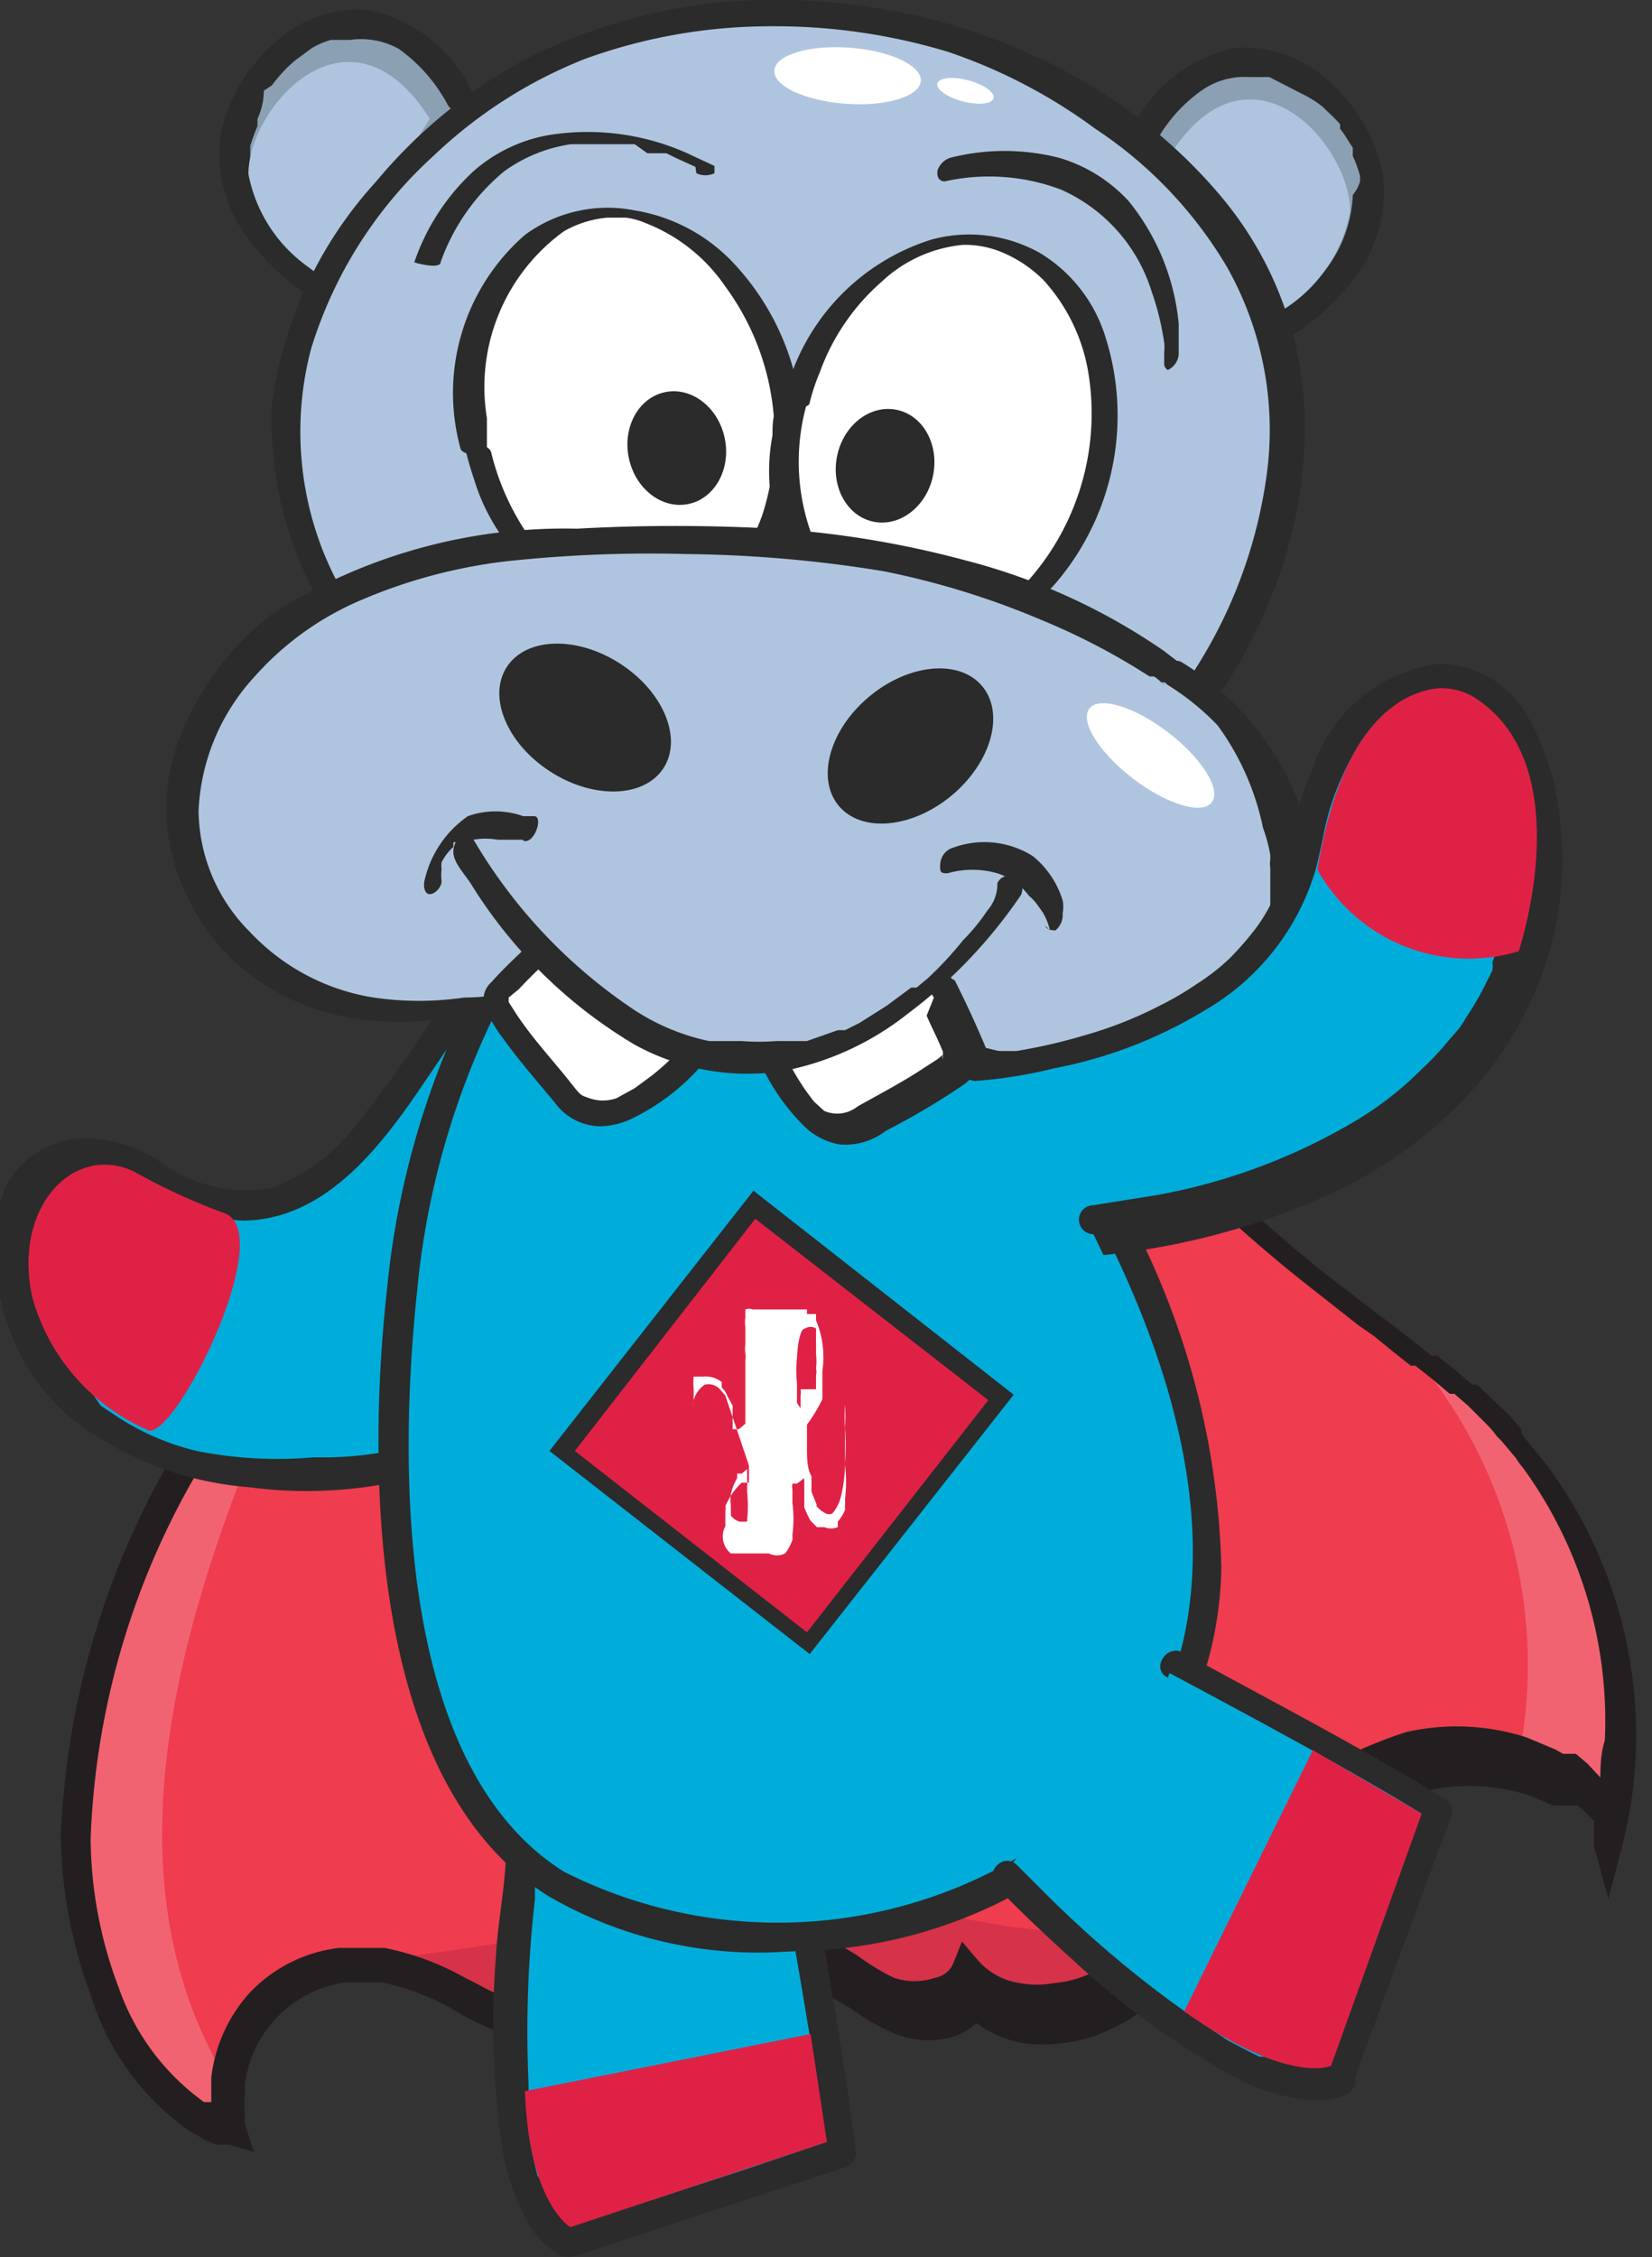 <?xml version="1.0"?>
<svg xmlns="http://www.w3.org/2000/svg" id="Afbeeldingen" viewBox="0 0 18.22 24.89" width="72.88" height="99.56">
  <rect x="0" y="0" width="18.22" height="24.89" fill="#333333" stroke="none"/>
  <defs>
    <style>.cls-1{fill:#ef3c4f;}.cls-2{opacity:0.2;}.cls-3{fill:#fff;}.cls-4{fill:#d63249;}.cls-5{fill:#231f20;}.cls-6{fill:#00adda;}.cls-7{fill:#2b2b2b;}.cls-8{fill:#e02146;}.cls-9{fill:#8ca0b4;}.cls-10{fill:#afc5df;}.cls-11{fill:#cc1e54;}.cls-12{fill:#8e929b;}</style>
  </defs>
  <path class="cls-1" d="M5.35,10.58A56.89,56.89,0,0,1,2.12,16c-1,1.82-1.71,4-1,6a2.41,2.41,0,0,0,1.4,1.52,1.46,1.46,0,0,1,1.64-1.8c.68.1,1.25.68,1.94.67,1,0,1.78-1.2,2.73-.93a7.52,7.52,0,0,1,.87.48c.3.13.73.1.86-.2a1.25,1.25,0,0,0,1.44.19,3.85,3.85,0,0,0,1.17-1,5,5,0,0,1,2.33-1.64,2,2,0,0,1,2.35,1.12,4.87,4.87,0,0,0-.87-4.2,14,14,0,0,0-2.46-2.14,15.94,15.94,0,0,1-4-4.66c-.5-.9-1.06-2-2.07-2.15A2.29,2.29,0,0,0,6.41,8.3,11.82,11.82,0,0,0,5.35,10.58Z"/>
  <g class="cls-2">
    <path class="cls-3" d="M2.54,23c-2-3.2.42-7.6,2.27-11.3C4,13.16,2.94,14.5,2.12,16c-1,1.82-1.71,4-1,6a2.41,2.41,0,0,0,1.4,1.52A1.46,1.46,0,0,1,2.54,23Z"/>
  </g>
  <path class="cls-4" d="M11.54,21.29c-1.39-.11-2.89-.8-4.1-.27A24.2,24.2,0,0,1,4,21.63a.48.48,0,0,0-.18.07,1.62,1.62,0,0,1,.44,0c.68.1,1.25.68,1.94.67,1,0,1.78-1.2,2.73-.93a7.52,7.52,0,0,1,.87.48c.3.13.73.1.86-.2a1.25,1.25,0,0,0,1.44.19,3.85,3.85,0,0,0,1.17-1l.26-.27A3.35,3.35,0,0,1,11.54,21.29Z"/>
  <g class="cls-2">
    <path class="cls-3" d="M17,16.19a8.71,8.71,0,0,0-1.7-1.56l.08.08a5.26,5.26,0,0,1,1.38,4.62,1.6,1.6,0,0,1,1.11,1.06A4.87,4.87,0,0,0,17,16.19Z"/>
  </g>
  <path class="cls-5" d="M2.8,23.73l-.27-.08-.14,0a1,1,0,0,1-.21-.1l-.09-.05A2.87,2.87,0,0,1,1,22a5.28,5.28,0,0,1-.33-1.75A9.06,9.06,0,0,1,2,15.89l.18-.32.06-.1.13-.22.06-.1.15-.24,0-.06c.22-.36.46-.71.68-1s.49-.73.73-1.11H4l.16-.25,0,0,.14-.23v0c.11-.19.21-.36.3-.53a10,10,0,0,0,.54-1.09c.09-.2.17-.41.25-.62a8,8,0,0,1,.83-1.69,2.47,2.47,0,0,1,2.3-1.13c1.05.19,1.62,1.22,2.12,2.13l.06.1a15.62,15.62,0,0,0,3.91,4.61l.61.47.15.11.23.18h0l.19.15.06,0,.19.15v0l.2.17.05,0,.16.15,0,0,.19.18,0,0,.14.16,0,.05.17.21.09.11a5,5,0,0,1,1,3.23,4.83,4.83,0,0,1-.15,1l-.15.58-.16-.58,0-.08v0l0,0v0h0l0-.05v0l0-.05v0l0-.05v0l0-.05v0l-.12-.12h0l-.06-.05h0l-.05,0h0l-.06,0h0l-.07,0h0l-.09,0-.26-.11a2.14,2.14,0,0,0-1.15-.05,4.44,4.44,0,0,0-2,1.33l-.25.26-.05.06c-.18.19-.36.39-.56.57l-.11.09-.15.11a1.88,1.88,0,0,1-.36.21,1.56,1.56,0,0,1-.52.15,1.61,1.61,0,0,1-.44,0,1.24,1.24,0,0,1-.51-.22.75.75,0,0,1-.29.16,1,1,0,0,1-.67-.07,2.36,2.36,0,0,1-.38-.22,2.09,2.09,0,0,0-.47-.24.78.78,0,0,0-.22,0A2.26,2.26,0,0,0,7.49,22l-.39.23L7,22.29l-.18.08a1.64,1.64,0,0,1-.68.16H6a2.6,2.6,0,0,1-.9-.31L5,22.16a2.69,2.69,0,0,0-.79-.3h-.4A1.3,1.3,0,0,0,2.7,23a.49.49,0,0,1,0,.12h0a.37.37,0,0,0,0,.11h0a.28.28,0,0,0,0,.09v0s0,.07,0,.1ZM8.25,7.38a2.28,2.28,0,0,0-1.71,1A7.6,7.6,0,0,0,5.75,10c-.08.21-.16.42-.25.62A11.58,11.58,0,0,1,5,11.77l-.31.53v0l-.15.24,0,0-.15.25h0L3.56,14c-.22.34-.46.69-.68,1l0,.07-.15.23-.06.1-.14.22-.05.09-.18.32A8.61,8.61,0,0,0,1,20.27a4.7,4.7,0,0,0,.31,1.65,2.61,2.61,0,0,0,.94,1.26l.08,0,0,0v-.13c0-.05,0-.1,0-.14a1.69,1.69,0,0,1,.41-.92,1.62,1.62,0,0,1,1-.51h.5a3,3,0,0,1,.89.33l.12.06a2.37,2.37,0,0,0,.78.28h.11a1.34,1.34,0,0,0,.56-.13L6.87,22,7,22l.37-.22a2.5,2.5,0,0,1,1.3-.5,1,1,0,0,1,.3.05,2,2,0,0,1,.55.28,2.49,2.49,0,0,0,.34.2.71.71,0,0,0,.45,0,.27.27,0,0,0,.2-.15l.1-.25.17.2a.76.76,0,0,0,.48.26,1,1,0,0,0,.35,0,1.24,1.24,0,0,0,.42-.11l.31-.18.12-.1.1-.08a7,7,0,0,0,.54-.55l0-.06.26-.27a4.75,4.75,0,0,1,2.15-1.42,2.51,2.51,0,0,1,1.33.06l.31.13.09.05h0l.07,0,0,0,.07,0,0,0,.06.05h0l.07.06h0l.14.15,0,0,0,.06,0,0v0c0-.16,0-.31.05-.47h0a4.75,4.75,0,0,0-.9-3,.76.76,0,0,1-.08-.11l-.16-.19-.05-.05a1.07,1.07,0,0,0-.14-.16l0,0-.18-.18,0,0-.15-.13-.05,0-.19-.16,0,0-.19-.15-.05,0-.19-.15h0l-.22-.18-.16-.11-.61-.48a16,16,0,0,1-4-4.7l-.06-.1c-.47-.85-1-1.8-1.9-2A1.23,1.23,0,0,0,8.25,7.38Z"/>
  <path class="cls-6" d="M7.45,12.57s-.39,3.85-4.26,3.7C-1,16.11-.18,11.64,1.81,12.91c1.59,1,2.37-.33,3.29-1.69"/>
  <path class="cls-7" d="M7.29,12.57s0,0,0,0,0,.07,0,.11a3.15,3.15,0,0,1-.09.42,4,4,0,0,1-.2.58l0,.08H7v0l0,.05L6.85,14l-.18.34c-.07.12-.15.24-.23.35l0,0h0l-.07.09L6.18,15c-.1.11-.21.21-.32.31l-.09.07h0s0,0,0,0l0,0a1.37,1.37,0,0,1-.2.13,3.88,3.88,0,0,1-2.11.56A4.53,4.53,0,0,1,2.17,16a2.76,2.76,0,0,1-.88-.38l-.18-.12,0,0,0,0L1,15.34a1.85,1.85,0,0,1-.14-.14l-.06-.07,0,0,0,0h0a2,2,0,0,1-.19-.31.2.2,0,0,1,0-.08l0,0v0h0a1,1,0,0,1-.05-.16c0-.05,0-.11,0-.16s0-.06,0-.08v0s0-.06,0,0c0-.11,0-.21,0-.32s0-.09,0-.14,0,0,0,0v0l0-.08,0-.13,0-.07v0h0a1.71,1.71,0,0,1,.13-.23h0l0,0,0,0L.72,13h0l0,0,.05,0,0,0h0l.12,0h.26c-.06,0,0,0,0,0h.07l.15,0,0,0h0l.08,0a5.7,5.7,0,0,0,.54.3,2,2,0,0,0,.68.16c.92,0,1.54-.83,2-1.51l.42-.62c.12-.17-.16-.34-.28-.16a15,15,0,0,1-.87,1.22,2.06,2.06,0,0,1-.95.71,1.6,1.6,0,0,1-1.24-.3,1.5,1.5,0,0,0-.68-.24,1,1,0,0,0-1,.51A1.76,1.76,0,0,0,0,14.29a2.35,2.35,0,0,0,.75,1.32,3.64,3.64,0,0,0,2,.79,4.77,4.77,0,0,0,2.48-.33,3.82,3.82,0,0,0,1.48-1.22,4.67,4.67,0,0,0,.7-1.37,4.05,4.05,0,0,0,.19-.82.28.28,0,0,0,0-.09.16.16,0,0,0-.16-.16.17.17,0,0,0-.16.16Z"/>
  <path class="cls-6" d="M5.74,20.44s-.5,3.53.43,4.23l.1.06,3-1c-.14-1.21-.54-3.27-.54-3.27"/>
  <path class="cls-7" d="M5.58,20.4c0,.38-.09.78-.11,1.17a9.5,9.5,0,0,0,.07,2.13,2.48,2.48,0,0,0,.3.84,1,1,0,0,0,.32.32.27.27,0,0,0,.23,0l1.53-.5,1.4-.46h0a.17.17,0,0,0,.12-.16c-.12-1-.3-2-.49-3.05a2.56,2.56,0,0,0-.05-.27.17.17,0,0,0-.2-.11.16.16,0,0,0-.11.2c.15.78.28,1.57.41,2.36l.12.87.11-.16-1,.34-1.63.53-.38.12h.13l-.1-.06s0,0,0,0l-.06-.06,0,0s0,0,0,0l0,0a.35.35,0,0,1,0-.08l0-.09,0,0v0s0,0,0,0S6,24,5.93,24a4.26,4.26,0,0,1-.1-.49s0,0,0-.1,0-.09,0-.14,0-.19,0-.28a12.78,12.78,0,0,1,.07-2.05c0-.11,0-.22,0-.33v-.08s0,0,0,0a.16.16,0,0,0-.32-.08Z"/>
  <path class="cls-6" d="M5.81,10.23a9.15,9.15,0,0,0-1.38,4c-.2,2-.21,5.36,1.7,6.55C9,22.54,16.34,20.53,12,12.87c-.31-.55-.7-1.77-1-2.2C8.56,6.8,7,8.44,5.81,10.23Z"/>
  <path class="cls-7" d="M8.5,21.53a4.62,4.62,0,0,1-2.45-.62c-2-1.25-2-4.74-1.78-6.71a9.25,9.25,0,0,1,1.4-4.06h0c.6-.93,1.43-2,2.51-2h0c1,0,1.91.81,2.94,2.45a7.39,7.39,0,0,1,.48,1.08,10.79,10.79,0,0,0,.49,1.12,8.72,8.72,0,0,1,1.38,4.49,4.09,4.09,0,0,1-1.23,2.87A5.23,5.23,0,0,1,9.12,21.5ZM8.18,8.46c-.92,0-1.68,1-2.24,1.86h0A8.85,8.85,0,0,0,4.6,14.24c-.2,1.89-.24,5.23,1.62,6.4a5.23,5.23,0,0,0,5.8-.73c1.58-1.51,1.51-4-.2-7a10.39,10.39,0,0,1-.51-1.16,7.16,7.16,0,0,0-.46-1C9.9,9.24,9,8.47,8.19,8.46Z"/>
  <path class="cls-6" d="M13,18.31s1.86,1,2.9,1.62l-1.12,3-.11,0c-1.13.3-3.58-2.29-3.58-2.29"/>
  <path class="cls-7" d="M12.9,18.45c.71.38,1.42.76,2.12,1.16.26.15.52.3.77.46l-.07-.18-.38,1-.59,1.6-.14.38.11-.12-.15,0h-.06a.55.55,0,0,1-.18,0h-.07l-.11,0-.21-.07h0l-.05,0-.12-.06-.23-.12-.46-.31a12,12,0,0,1-1.55-1.31l-.31-.31c-.15-.15-.37.07-.23.23s.55.55.84.81a9,9,0,0,0,1.74,1.27,2.23,2.23,0,0,0,.87.28c.16,0,.45,0,.51-.18a.36.36,0,0,1,0-.09l.56-1.52.32-.87c.06-.16.13-.32.18-.48v0a.15.15,0,0,0-.07-.18c-.86-.53-1.76-1-2.66-1.49l-.24-.13c-.18-.09-.35.19-.16.28Z"/>
  <path class="cls-8" d="M1.61,15.76A2.25,2.25,0,0,1,.36,14.32c-.23-1,.45-1.72,1.12-1.4a6.8,6.8,0,0,0,1,.46C3.08,13.61,1.87,16,1.61,15.76Z"/>
  <path class="cls-8" d="M5.79,23.06l3.15-.63.18,1.19-2.83.94S5.83,24.29,5.79,23.06Z"/>
  <path class="cls-8" d="M13.06,22.18l1.42-2.88,1.2.7-1,2.78S14.22,23,13.06,22.18Z"/>
  <path class="cls-9" d="M14.14,3.59a2,2,0,0,0,1-1.5c0-.92-1.53-2.36-2.52-.58"/>
  <path class="cls-7" d="M14.05,3.46l.16-.1.16-.12,0,0h0l0,0,.09-.09a1.45,1.45,0,0,0,.46-1A.41.41,0,0,0,15,2s0-.06,0,0,0,0,0-.06a1.43,1.43,0,0,0-.08-.22l0-.09-.07-.11a.86.86,0,0,0-.07-.1l0-.05,0,0c-.06-.07-.13-.13-.19-.19a1.13,1.13,0,0,0-.2-.13L14,.85l-.12,0h-.1a.82.82,0,0,0-.53.15,1.67,1.67,0,0,0-.53.62c-.09.16-.36,0-.26-.13A1.59,1.59,0,0,1,13.62.53a1.35,1.35,0,0,1,1.06.39,1.84,1.84,0,0,1,.57,1,1.56,1.56,0,0,1-.37,1.22,2.62,2.62,0,0,1-.66.58c-.17.09-.33-.15-.17-.25Z"/>
  <path class="cls-10" d="M14,3.5a1.63,1.63,0,0,0,.89-1.17c0-.75-1.12-2-2-.6"/>
  <path class="cls-9" d="M3.54,3.17a2,2,0,0,1-1-1.49c0-.93,1.52-2.37,2.52-.58"/>
  <path class="cls-7" d="M3.62,3.05,3.47,3l-.16-.13,0,0s0,0,0,0l0,0-.09-.09a1.45,1.45,0,0,1-.46-1s0-.07,0-.1,0-.07,0,0,0-.05,0-.07a2,2,0,0,1,.08-.22l0-.08A.75.75,0,0,0,2.91,1L3,.94l0,0,0,0A1.62,1.62,0,0,1,3.25.67L3.44.53A.88.88,0,0,1,3.65.44l.12,0h.09s0,0,0,0A.86.86,0,0,1,4.4.54a1.8,1.8,0,0,1,.54.62A.15.15,0,0,0,5.2,1,1.62,1.62,0,0,0,4.05.11,1.35,1.35,0,0,0,3,.5a1.84,1.84,0,0,0-.57,1A1.56,1.56,0,0,0,2.8,2.71a2.28,2.28,0,0,0,.66.58c.16.09.32-.15.16-.24Z"/>
  <path class="cls-10" d="M3.63,3.08a1.63,1.63,0,0,1-.89-1.16c0-.75,1.12-2,2-.61"/>
  <path class="cls-10" d="M13.26,7.66s2.2-2.89.08-5.43S6.27-.86,4,2.46a3.74,3.74,0,0,0-.3,4.14"/>
  <path class="cls-7" d="M13.15,7.57l0-.05,0,0s0,0,0,0a.41.41,0,0,1,0-.09,5.39,5.39,0,0,0,.3-.52,5.3,5.3,0,0,0,.53-1.75,3.66,3.66,0,0,0-.45-2.22,4.68,4.68,0,0,0-1.45-1.52A5.91,5.91,0,0,0,10.45.57a6.61,6.61,0,0,0-2-.28,6,6,0,0,0-2,.36A5.17,5.17,0,0,0,4.78,1.72,4.75,4.75,0,0,0,3.43,3.85a3.59,3.59,0,0,0,.13,2.22,3.55,3.55,0,0,0,.21.44.17.17,0,0,1,0,.21.14.14,0,0,1-.2,0A4.08,4.08,0,0,1,3,4.44,4.55,4.55,0,0,1,4.15,2,5.55,5.55,0,0,1,5.88.61a6.28,6.28,0,0,1,2-.58A7,7,0,0,1,10,.15a6.57,6.57,0,0,1,1.92.73,5.68,5.68,0,0,1,1.55,1.29,3.94,3.94,0,0,1,.92,2.41A5,5,0,0,1,14,6.63a5.16,5.16,0,0,1-.59,1.08l0,0a.15.15,0,0,1-.21,0,.14.14,0,0,1,0-.2Z"/>
  <circle class="cls-3" cx="10.13" cy="4.78" r="0.65"/>
  <path class="cls-11" d="M9.63,4.81a.53.53,0,0,0,.36.45.5.5,0,0,0,.56-.77.49.49,0,0,0-.53-.2.51.51,0,0,0-.39.52.15.15,0,0,1-.29,0,.79.79,0,1,1,1.5.31.79.79,0,0,1-1.5-.31A.15.15,0,0,1,9.63,4.81Z"/>
  <circle class="cls-3" cx="7.19" cy="4.78" r="0.65"/>
  <path class="cls-11" d="M6.68,4.81A.53.53,0,0,0,7,5.26a.51.51,0,0,0,.56-.19.53.53,0,0,0,0-.58.51.51,0,0,0-.93.32.15.15,0,0,1-.29,0A.84.84,0,0,1,6.87,4a.8.8,0,0,1,1,1.1.84.84,0,0,1-.82.43.82.82,0,0,1-.69-.75A.15.15,0,0,1,6.68,4.81Z"/>
  <ellipse class="cls-3" cx="6.95" cy="4.58" rx="1.71" ry="2.26" transform="translate(-0.81 1.57) rotate(-12.2)"/>
  <path class="cls-7" d="M5.42,5A2.76,2.76,0,0,0,6,6.13a1.77,1.77,0,0,0,.89.61.79.79,0,0,0,.43,0,1.16,1.16,0,0,0,.47-.2,1.85,1.85,0,0,0,.63-.9A2.8,2.8,0,0,0,8,3.16a1.89,1.89,0,0,0-.88-.7A.79.79,0,0,0,6.9,2.4H6.7a1.17,1.17,0,0,0-.48.15,2.12,2.12,0,0,0-.85,2.06c0,.12,0,.23,0,.34s-.27.07-.29,0a2.31,2.31,0,0,1,.71-2.36A1.54,1.54,0,0,1,7,2.32a1.92,1.92,0,0,1,1.07.56,2.81,2.81,0,0,1,.71,2.58,2,2,0,0,1-.59,1,1.53,1.53,0,0,1-1.1.36A2.17,2.17,0,0,1,5.23,5.29a3.57,3.57,0,0,1-.1-.35C5.12,4.89,5.4,4.87,5.42,5Z"/>
  <ellipse class="cls-3" cx="10.43" cy="4.82" rx="2.26" ry="1.71" transform="translate(3.12 13.69) rotate(-75.31)"/>
  <path class="cls-7" d="M8.92,4.38A2.34,2.34,0,0,0,9.45,6.7,1.42,1.42,0,0,0,9.92,7a1,1,0,0,0,.24,0h.18a1.64,1.64,0,0,0,.9-.49A2.78,2.78,0,0,0,12,4.09a2,2,0,0,0-.49-1,1.43,1.43,0,0,0-.44-.3,1.06,1.06,0,0,0-.45-.09,1.52,1.52,0,0,0-.9.41,2.41,2.41,0,0,0-.68,1,2.13,2.13,0,0,0-.11.33c0,.08-.3.07-.29,0a2.4,2.4,0,0,1,1.64-1.8,1.59,1.59,0,0,1,1.19.15,1.65,1.65,0,0,1,.72.92,2.85,2.85,0,0,1-.48,2.64,2.12,2.12,0,0,1-1,.7A1.68,1.68,0,0,1,9.52,7a2.09,2.09,0,0,1-1-2.2c0-.12,0-.25.08-.37S8.93,4.33,8.92,4.38Z"/>
  <path class="cls-10" d="M13,4s-.06-2.55-2.5-2.06"/>
  <path class="cls-7" d="M12.84,4V3.94h0V3.88a.38.38,0,0,0,0-.1,3,3,0,0,0-.14-.57,1.82,1.82,0,0,0-1-1.12A2.25,2.25,0,0,0,10.42,2c-.07,0-.09-.06-.08-.12a.22.22,0,0,1,.14-.14,2.43,2.43,0,0,1,1.2,0,1.68,1.68,0,0,1,.77.48A2.52,2.52,0,0,1,13,3.57c0,.11,0,.23,0,.34a.21.21,0,0,1-.12.17A.08.08,0,0,1,12.84,4Z"/>
  <ellipse class="cls-7" cx="9.77" cy="5.14" rx="0.63" ry="0.54" transform="translate(2.71 13.63) rotate(-78.05)"/>
  <ellipse class="cls-7" cx="7.46" cy="4.94" rx="0.54" ry="0.63" transform="translate(-0.86 1.66) rotate(-12)"/>
  <path class="cls-12" d="M11.16,9.56s-3.1,3.38-6-.34c0,0,1.08,2.41,2.89,2.45S11.16,9.56,11.16,9.56Z"/>
  <ellipse class="cls-3" cx="9.35" cy="0.83" rx="0.31" ry="0.81" transform="translate(7.84 10.1) rotate(-85.83)"/>
  <ellipse class="cls-3" cx="10.65" cy="1" rx="0.12" ry="0.32" transform="translate(6.98 11.05) rotate(-75.31)"/>
  <path class="cls-10" d="M13,7.45h0A7.66,7.66,0,0,0,8.69,6C5.82,5.83,3.46,6,2.37,7.76s.41,3.52,2.32,3.35A5.79,5.79,0,0,0,8.17,10a.11.11,0,0,1,.16,0,5,5,0,0,0,4,1.8C15,11.7,14.94,8.71,13,7.45Z"/>
  <path class="cls-7" d="M12.86,7.56l-.13-.1-.05,0,0,0s-.06,0,0,0l-.16-.1a7.38,7.38,0,0,0-1.05-.53A8.89,8.89,0,0,0,9.75,6.3a14.23,14.23,0,0,0-2.17-.19,14.72,14.72,0,0,0-2,.08A5.76,5.76,0,0,0,4,6.61a3.28,3.28,0,0,0-1.2.86,2.33,2.33,0,0,0-.61,1.47,1.91,1.91,0,0,0,.56,1.33A2.38,2.38,0,0,0,4.12,11a3.44,3.44,0,0,0,1,0c.33,0,.66-.08,1-.14a7.06,7.06,0,0,0,.79-.21l.33-.13.28-.14A3.43,3.43,0,0,0,8,10a.37.37,0,0,1,.19-.11.28.28,0,0,1,.24.11l0,.05s0,0,0,0l0,0a5.12,5.12,0,0,0,.77.7,4.9,4.9,0,0,0,1.3.69,4.34,4.34,0,0,0,1.82.24,2.18,2.18,0,0,0,1.25-.46h0l0,0,0-.05.1-.11a1.07,1.07,0,0,0,.15-.22,1.63,1.63,0,0,0,.19-.52l0-.13V10s0,0,0,0,0-.2,0-.3,0-.09,0-.13a.28.28,0,0,1,0-.09V9.43h0a1.67,1.67,0,0,0-.08-.3A2.91,2.91,0,0,0,13.43,8a2.81,2.81,0,0,0-.54-.44.15.15,0,0,1-.06-.19.15.15,0,0,1,.2-.07,3.17,3.17,0,0,1,1.49,2.35,2.09,2.09,0,0,1-.23,1.21,1.94,1.94,0,0,1-1,.87,3.47,3.47,0,0,1-1.75.2,4.76,4.76,0,0,1-1.72-.52,5.27,5.27,0,0,1-1.15-.8c-.12-.1-.23-.22-.34-.33l-.13-.15,0,0s0,0,0,0-.11.09-.13.1a6.24,6.24,0,0,1-3.17,1,3.35,3.35,0,0,1-1,0,2.71,2.71,0,0,1-.83-.28A2.38,2.38,0,0,1,2,9.74,2.15,2.15,0,0,1,2,8.09a3.16,3.16,0,0,1,1-1.32,6,6,0,0,1,3.36-.94,19.83,19.83,0,0,1,2.18,0,10.81,10.81,0,0,1,2.11.35,6.85,6.85,0,0,1,2.19,1l.13.1a.15.15,0,0,1-.2.22Z"/>
  <path class="cls-3" d="M10.41,10.89a7.44,7.44,0,0,1,.33.76c0,.13-.78.57-1.13.77a.46.46,0,0,1-.47,0,1.94,1.94,0,0,1-.7-1.08"/>
  <path class="cls-7" d="M10.53,10.81c.1.2.2.41.29.62s.1.22,0,.33a.82.82,0,0,1-.25.24,8,8,0,0,1-.8.47.73.73,0,0,1-.51.15.74.74,0,0,1-.4-.21,2.36,2.36,0,0,1-.59-1,.14.14,0,1,1,.27-.09,2.54,2.54,0,0,0,.44.83l.11.1,0,0,0,0,0,0a.36.36,0,0,0,.37-.05c.25-.14.5-.27.74-.43l.14-.09.06-.05h0l0,0,0,0h0a.07.07,0,0,0,0,.05c0,.06,0,0,0,0l0-.08c-.05-.13-.12-.26-.18-.4L10.3,11l0,0s0,0,0,0a.16.16,0,0,1,0-.2.16.16,0,0,1,.21,0Z"/>
  <path class="cls-3" d="M6,10.4s-.47.43-.59.58.53.82.79,1.13a.47.47,0,0,0,.44.16,2,2,0,0,0,1-.76"/>
  <path class="cls-7" d="M6.15,10.49c-.15.14-.29.27-.43.42L5.61,11s0,.05,0,.05,0-.05,0,0v0a.06.06,0,0,0,0,0v0s0,0,0,0l.09.14c.16.24.35.45.53.67s.15.21.27.25a.45.45,0,0,0,.3,0L7,12l.19-.14a2.74,2.74,0,0,0,.45-.45c.12-.14.33.05.21.2a2.43,2.43,0,0,1-.85.71.86.86,0,0,1-.38.1.63.63,0,0,1-.5-.26c-.2-.24-.4-.47-.58-.72a1.69,1.69,0,0,1-.19-.32.26.26,0,0,1,.07-.29c.17-.19.36-.36.54-.53a.15.15,0,0,1,.21,0,.14.14,0,0,1,0,.2Z"/>
  <ellipse class="cls-7" cx="6.47" cy="7.94" rx="0.71" ry="1.03" transform="matrix(0.54, -0.84, 0.84, 0.54, -3.71, 9.06)"/>
  <ellipse class="cls-7" cx="10.04" cy="8.23" rx="1.03" ry="0.71" transform="translate(-2.94 8.33) rotate(-39.8)"/>
  <path class="cls-10" d="M11.68,10.19a.83.83,0,0,0-1.19-.65"/>
  <path class="cls-7" d="M11.58,10.26v0s0,0,0,0v0a.7.7,0,0,0-.08-.2v0h0v0l-.05-.07a.52.52,0,0,0-.1-.11A.71.71,0,0,0,11,9.63a1,1,0,0,0-.55,0c-.06,0-.09,0-.08-.1a.2.2,0,0,1,.11-.17,1,1,0,0,1,.91.08,1,1,0,0,1,.33.49.35.35,0,0,1,0,.14.22.22,0,0,1-.08.19s-.1,0-.11-.05Z"/>
  <path class="cls-10" d="M5.83,9.12a.84.84,0,0,0-1.2.64"/>
  <path class="cls-7" d="M5.77,9.26l-.08,0-.09,0H5.49a.78.78,0,0,0-.27,0l-.07,0h0l0,0L5,9.29,5,9.34a.55.55,0,0,0-.13.17s0,0,0,0v0a.25.25,0,0,0,0,.07.74.74,0,0,0,0,.14c0,.06-.07.14-.13.14s-.07-.09-.06-.14A1.18,1.18,0,0,1,5.16,9a.91.91,0,0,1,.61,0l.12,0c.11,0,0,.32-.12.27Z"/>
  <path class="cls-10" d="M5.08,9.3c3.15,5.06,6.1.47,6.1.47"/>
  <path class="cls-7" d="M5.2,9.22A5.76,5.76,0,0,0,7,11.14a2.42,2.42,0,0,0,.82.34l.19,0h.17a2.38,2.38,0,0,0,.38,0l.09,0h.07l.18,0,.34-.12.08,0,0,0h0l.16-.08.3-.19.27-.2.06,0,0,0h0l.12-.1a3.88,3.88,0,0,0,.39-.42,2.16,2.16,0,0,0,.27-.33A.44.44,0,0,0,11,9.74s0-.05,0,0v0h0a.14.14,0,0,1,.19-.07.15.15,0,0,1,.07.2,5.46,5.46,0,0,1-1.25,1.31,3.18,3.18,0,0,1-1.37.63A2.58,2.58,0,0,1,7,11.52,5.31,5.31,0,0,1,5.19,9.74C5.11,9.62,5,9.51,5,9.39s.14-.33.24-.17Z"/>
  <ellipse class="cls-3" cx="12.69" cy="8.33" rx="0.32" ry="0.85" transform="translate(-1.64 13.34) rotate(-52.55)"/>
  <path class="cls-10" d="M7.77,1.81S5.58.52,4.71,2.84"/>
  <path class="cls-7" d="M7.67,1.84l-.22-.1-.1-.05h0s0,0,0,0l-.07,0-.14,0L7,1.59l0,0H7s0,0,0,0l-.16,0H6.7s0,0,0,0H6.3a1.66,1.66,0,0,0-.74.3,2.29,2.29,0,0,0-.7,1c0,.09-.32,0-.29,0a2.44,2.44,0,0,1,.65-1,1.7,1.7,0,0,1,.83-.4,2.69,2.69,0,0,1,1.53.2l.3.14s0,.06,0,.08a.23.23,0,0,1-.2,0Z"/>
  <path class="cls-6" d="M12.17,13.68c5.59-.67,5.37-5,4.28-6-.53-.46-1.69-.18-2,1.76-.4,2.17-3.63,2.38-3.63,2.38"/>
  <path class="cls-7" d="M12.17,13.84a8,8,0,0,0,2.58-.71,4.84,4.84,0,0,0,1.57-1.2,3.94,3.94,0,0,0,.77-1.44,3.74,3.74,0,0,0,.12-1.41,2.89,2.89,0,0,0-.34-1.14,1.13,1.13,0,0,0-1-.62,1.7,1.7,0,0,0-1.4,1.17,3.64,3.64,0,0,0-.22.71,4,4,0,0,1-.16.59A1.59,1.59,0,0,1,14,10a1.93,1.93,0,0,1-.13.21,3.31,3.31,0,0,1-.31.36,2.33,2.33,0,0,1-.36.28,3.38,3.38,0,0,1-.41.24,4.45,4.45,0,0,1-.84.33,6.11,6.11,0,0,1-.74.17l-.15,0H11l-.18,0h-.06a.17.17,0,0,0-.16.17.16.16,0,0,0,.16.16,5.25,5.25,0,0,0,.87-.14,5,5,0,0,0,1.66-.64,2.66,2.66,0,0,0,1.22-1.55c.06-.22.09-.45.16-.68a3,3,0,0,1,.25-.58,1.71,1.71,0,0,1,.29-.4l.07-.07,0,0,0,0,.17-.11.08,0s0,0,0,0l0,0,.08,0h.06s0,0,0,0H16s0,0,0,0l.08,0,.07,0h0l0,0,.06,0,0,0s0,0,0,0l.15.15,0,0s0,0,0,0l0,.05.06.1a1.51,1.51,0,0,1,.11.22l0,0h0a.14.14,0,0,0,0,.06s0,.09.05.13.05.18.07.28l0,.14V9s0,0,0,0v0a1.72,1.72,0,0,1,0,.32c0,.11,0,.22,0,.33s0,.12,0,.17v0s0,0,0,0v0s0,.06,0,.09a4,4,0,0,1-.19.7.36.36,0,0,1,0,.09s0,0,0,0l0,0-.09.18a3,3,0,0,1-.2.34.88.88,0,0,1-.12.17l0,0h0s0,0,0,0l-.07.08a3,3,0,0,1-.3.32,3.68,3.68,0,0,1-.73.57,6.57,6.57,0,0,1-2.2.82l-.69.11a.16.16,0,0,0-.16.16.16.16,0,0,0,.16.16Z"/>
  <rect class="cls-8" x="6.9" y="13.96" width="3.45" height="3.45" transform="translate(11.51 -1.98) rotate(38.09)"/>
  <path class="cls-7" d="M8.93,18.24,6.06,16l2.25-2.87,2.87,2.25ZM6.34,16,8.9,18l2-2.56-2.57-2Z"/>
  <path class="cls-3" d="M9.24,16.84h0a.2.2,0,0,1-.15,0l-.08,0-.07-.07s0,0,0,0l0,0a.93.93,0,0,1-.07-.15h0v0h0v0h0v-.06h0v0h0v0c0-.07,0-.16,0-.26h0v0h0v0h0v0h0l0,0-.08.06-.05,0h0v0a.2.2,0,0,0,0,.07v.15h0v0a1.26,1.26,0,0,1,0,.34s0,0,0,.06,0,0,0,0a.53.53,0,0,1-.08.15l0,0h0a.2.2,0,0,1-.18,0H8.06A.24.24,0,0,1,8,16.83H8v0H8v0h0v0h0a.08.08,0,0,0,0,0v-.17a.09.09,0,0,0,0-.05s0,0,0,0h0a.76.76,0,0,1,.18-.26h0l0,0h.08v0h0v-.06a.43.43,0,0,0,0,0h0v0h0v0l0,0v-.08h0v-.05l0,0L8,15.39l-.06-.07a.17.17,0,0,0-.17-.05h0a.32.32,0,0,0-.12.17.64.64,0,0,0,0,.07s0,.06,0,.08v0h0v0a0,0,0,0,0,0,0v0h0v-.28a.69.69,0,0,1,0-.13l0,0,0,0,0,0,0,0,0,0h.1a.29.29,0,0,1,.21.06l0,0,0,0h0l0,.06a.24.24,0,0,1,.06.09l.06.11,0,.07,0,.07v.12h0v0h0l0,0,.07,0,.07-.06,0,0h0v-.06h0v-.08h0v-.18h0v-.05h0V15a.22.22,0,0,0,0-.08s0,0,0,0v0a.34.34,0,0,1,0-.09v-.2h0a.38.38,0,0,1,0-.1s0-.07,0-.09v0h0v0h0v0a0,0,0,0,1,0,0h0v0h0l0,0h0a.11.11,0,0,1,.08,0H8.9l0,0,0,0,0,.05H9l0,.07a1.05,1.05,0,0,1,.07.56l0,.15v0s0,.06,0,.07v0h0v.09a1.75,1.75,0,0,1-.17.28l0,0,0,0h0v0h0v.23c0,.14,0,.25.05.34h0v.1h0s0,0,0,.07l.06.15H9v0a.29.29,0,0,0,.11.09.09.09,0,0,0,.07,0l0,0a.46.46,0,0,0,.09-.17,1.58,1.58,0,0,0,.05-.38,2.67,2.67,0,0,0,0-.4,2,2,0,0,0,0-.25.13.13,0,0,0,0,0h0a.06.06,0,0,1,0,0,2.44,2.44,0,0,0,0,.27v.39a1.64,1.64,0,0,1,0,.38.64.64,0,0,1,0,.07.43.43,0,0,0,0,.05.49.49,0,0,1-.08.13l0,0Zm-1,0,0,0s0,0,0,0l0-.08a1.5,1.5,0,0,0,0-.31v-.06a.23.23,0,0,0,0-.07v-.05s0,0,0-.07v0a0,0,0,0,0,0,0l-.06.05H8.13l0,0h0l0,.05,0,0a.6.6,0,0,0-.07.18v0h0v0a.5.5,0,0,0,0,.12l0,.06a.17.17,0,0,1,0,.05l0,0a.17.17,0,0,0,.1.07h.08Zm.59-1.31,0,0,0-.06,0-.08a.25.25,0,0,0,0-.07l0,0v0H9v-.07s0-.05,0-.08a.19.19,0,0,0,0-.08.7.7,0,0,0,0-.16c0-.06,0-.1,0-.13h0v-.1h0v0h0a.43.43,0,0,1,0,0v0H9l0-.05,0,0v0H9v0l0,0,0,0a.11.11,0,0,0-.12,0h0c-.05,0-.08.14-.09.32a1.51,1.51,0,0,0,0,.29v0h0v.08h0V15h0v0h0v.08h0v.39h0Z"/>
  <path class="cls-8" d="M14.53,9.59a1.91,1.91,0,0,0,2.22.9s.69-2.05-.49-2.8a.7.7,0,0,0-.4-.1C15.49,7.63,14.8,7.93,14.53,9.59Z"/>
</svg>
<!-- fixed -->